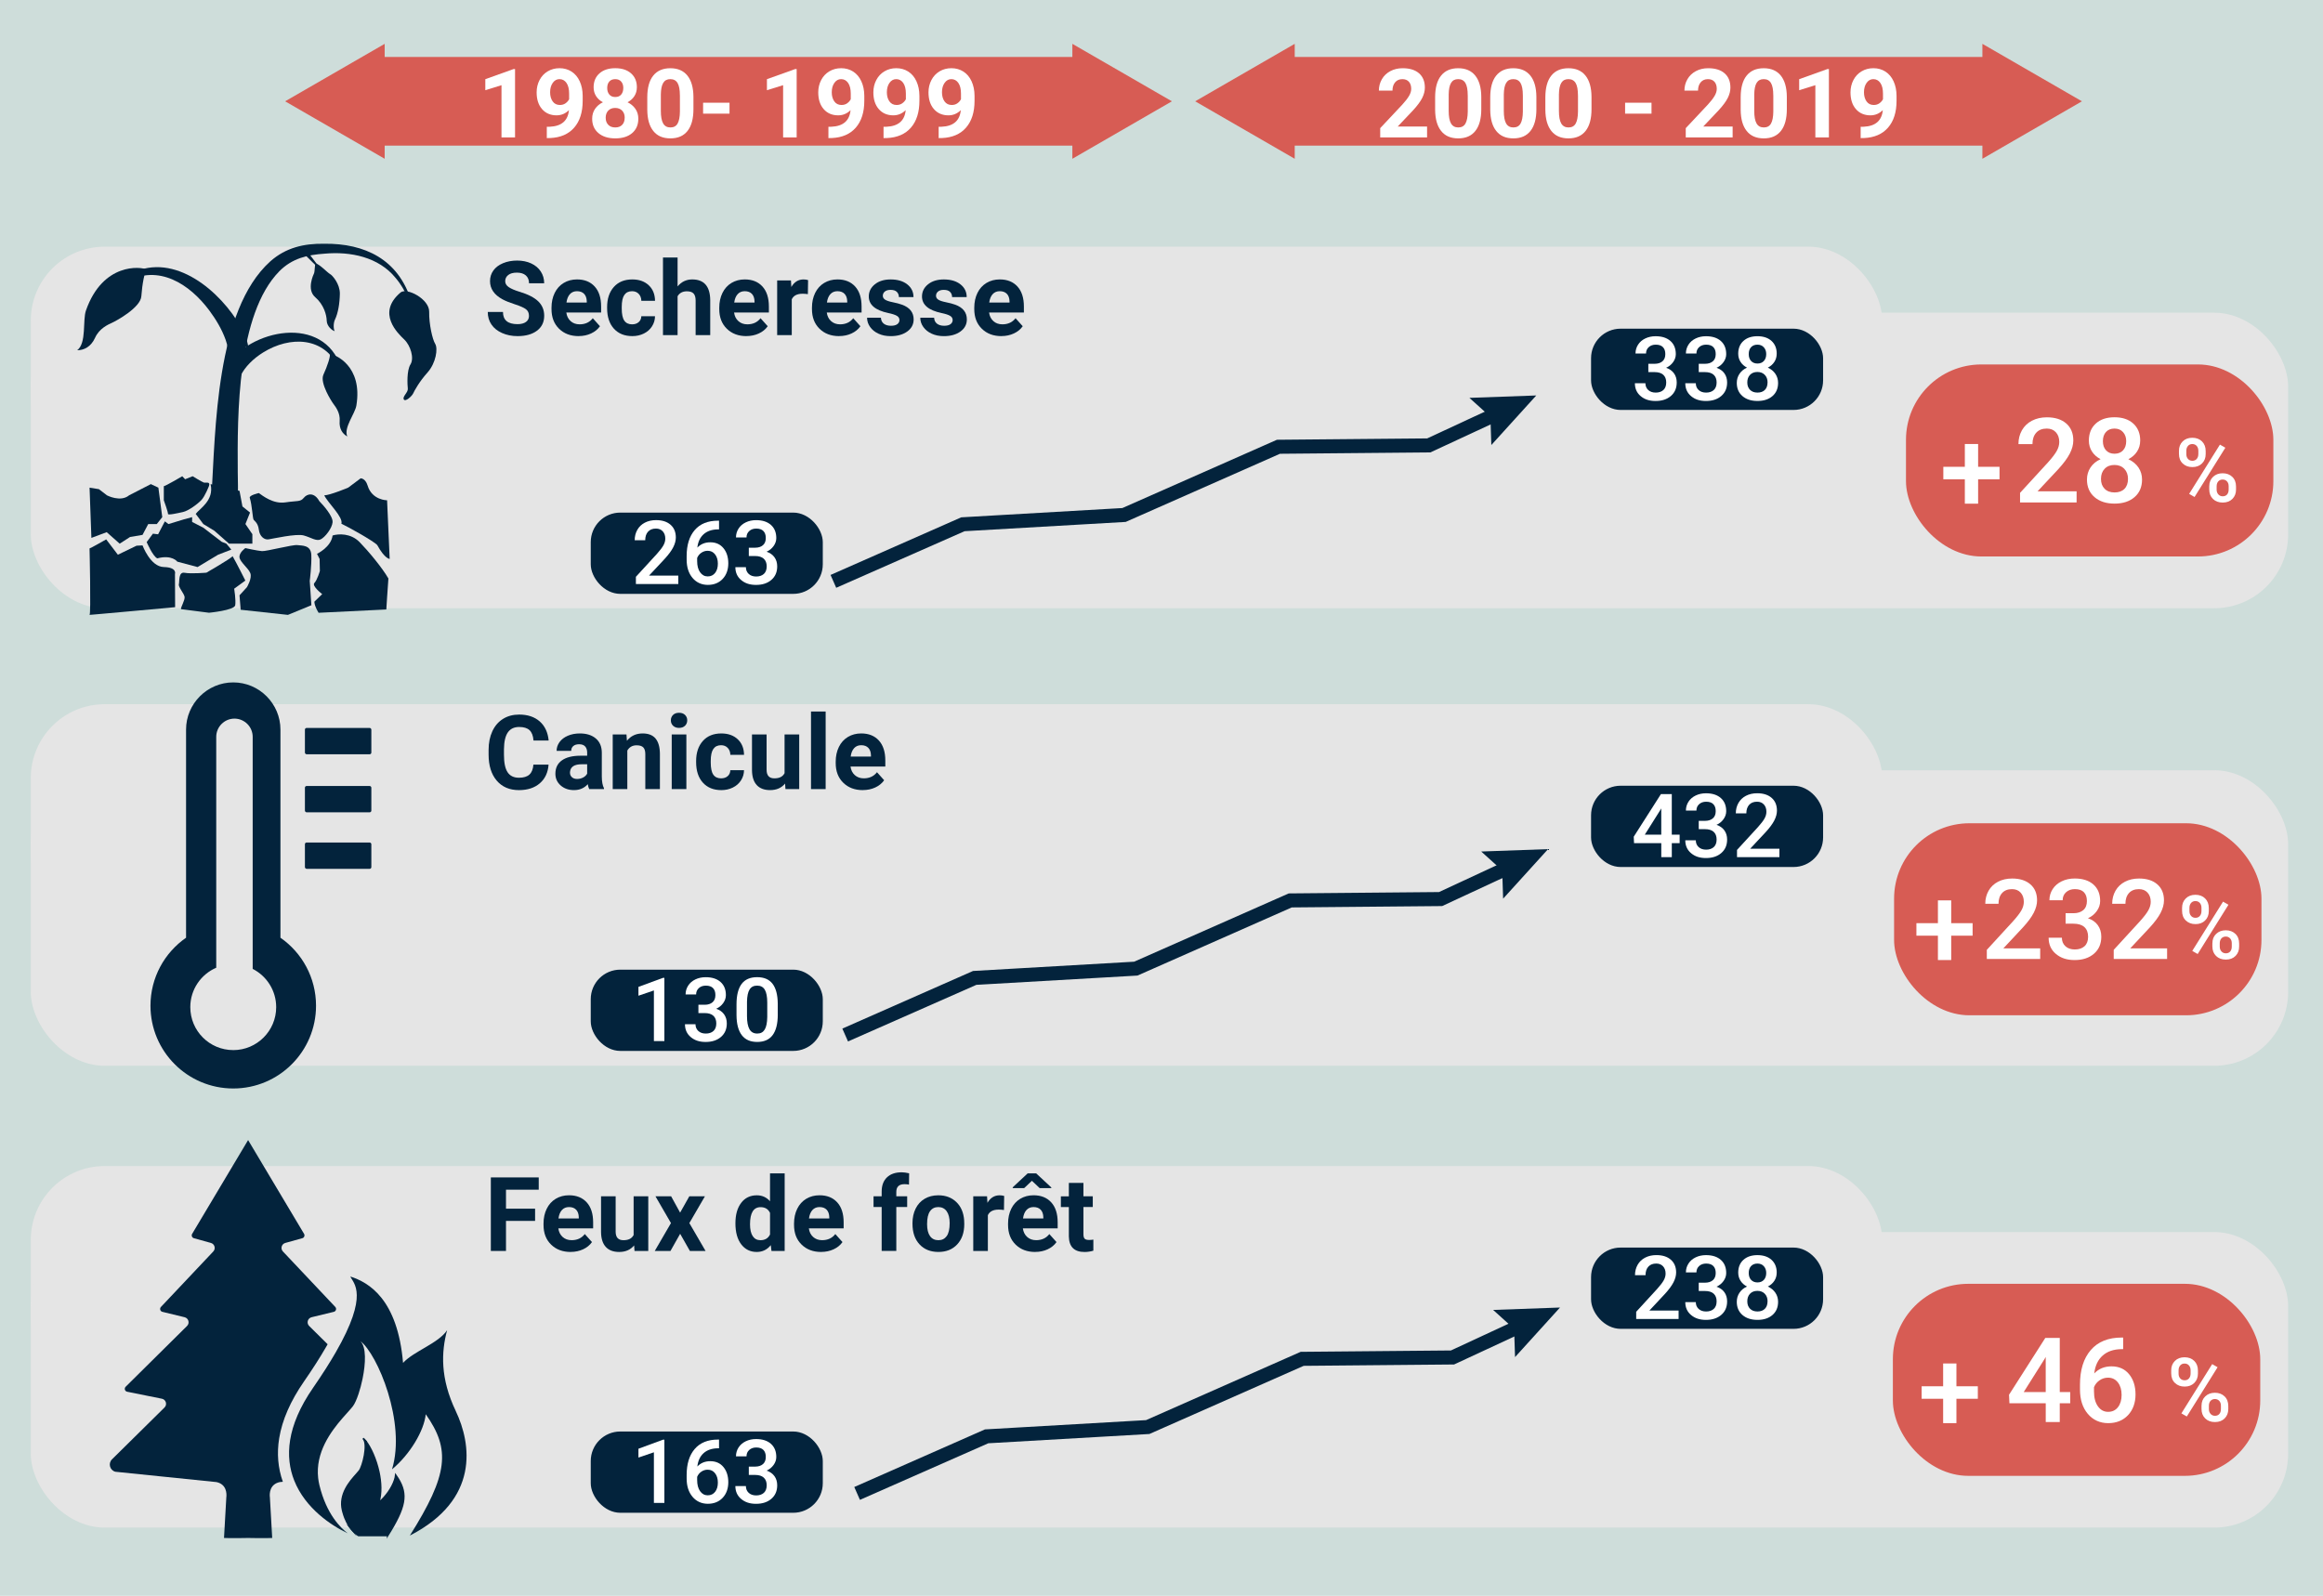 <?xml version="1.0" encoding="UTF-8"?>
<svg xmlns="http://www.w3.org/2000/svg" id="Calque_4" data-name="Calque 4" viewBox="0 0 1571.78 1080">
  <defs>
    <style>
      .cls-1 {
        stroke: #d75c54;
        stroke-width: 60px;
      }

      .cls-1, .cls-2, .cls-3 {
        stroke-miterlimit: 10;
      }

      .cls-1, .cls-3 {
        fill: none;
      }

      .cls-4 {
        fill: #ceddda;
      }

      .cls-4, .cls-5, .cls-6, .cls-7, .cls-8, .cls-9 {
        stroke-width: 0px;
      }

      .cls-5 {
        fill: #ececec;
      }

      .cls-6 {
        fill: #e5e5e5;
      }

      .cls-2, .cls-3 {
        stroke: #03233c;
      }

      .cls-2, .cls-9 {
        fill: #03233c;
      }

      .cls-7 {
        fill: #d75c54;
      }

      .cls-8 {
        fill: #fff;
      }

      .cls-3 {
        stroke-width: 9.5px;
      }
    </style>
  </defs>
  <rect class="cls-4" width="1576.59" height="1080"></rect>
  <rect class="cls-6" x="20.83" y="166.94" width="1252.71" height="151.42" rx="50" ry="50"></rect>
  <rect class="cls-6" x="20.83" y="211.63" width="1527.36" height="200" rx="50" ry="50"></rect>
  <g>
    <polyline class="cls-3" points="563.88 393.45 651.52 354.81 760.53 348.53 865.02 302.36 966.74 301.44 1013.75 279.6"></polyline>
    <polygon class="cls-9" points="1009.06 301.18 1008.43 282.07 994.23 269.26 1039.47 267.64 1009.06 301.18"></polygon>
  </g>
  <g>
    <rect class="cls-9" x="399.71" y="346.91" width="157" height="55" rx="20" ry="20"></rect>
    <g>
      <path class="cls-8" d="M458.94,395.25h-28.68v-4.89l14.21-15.5c2.05-2.29,3.51-4.19,4.38-5.73.87-1.53,1.3-3.07,1.3-4.61,0-2.03-.57-3.67-1.71-4.92-1.14-1.25-2.68-1.88-4.61-1.88-2.3,0-4.09.7-5.36,2.11s-1.9,3.33-1.9,5.77h-7.12c0-2.6.59-4.94,1.77-7.02s2.87-3.7,5.07-4.85c2.2-1.15,4.73-1.73,7.6-1.73,4.14,0,7.41,1.04,9.8,3.12s3.59,4.96,3.59,8.63c0,2.13-.6,4.36-1.8,6.69-1.2,2.33-3.17,4.99-5.9,7.95l-10.43,11.16h19.8v5.68Z"></path>
      <path class="cls-8" d="M486.51,352.39v5.89h-.88c-3.98.06-7.17,1.15-9.55,3.28-2.38,2.13-3.8,5.15-4.25,9.05,2.29-2.4,5.21-3.6,8.76-3.6,3.77,0,6.74,1.33,8.92,3.98,2.18,2.66,3.27,6.08,3.27,10.28s-1.27,7.85-3.82,10.53c-2.55,2.69-5.89,4.03-10.03,4.03s-7.71-1.57-10.36-4.72c-2.65-3.14-3.97-7.27-3.97-12.36v-2.43c0-7.48,1.82-13.34,5.46-17.58,3.64-4.24,8.88-6.36,15.72-6.36h.73ZM478.86,372.75c-1.56,0-2.99.44-4.29,1.32s-2.25,2.05-2.86,3.52v2.17c0,3.16.66,5.68,1.99,7.54,1.33,1.87,3.05,2.8,5.16,2.8s3.78-.79,5.01-2.37,1.85-3.66,1.85-6.24-.62-4.68-1.88-6.3c-1.25-1.62-2.91-2.43-4.98-2.43Z"></path>
      <path class="cls-8" d="M506.69,370.67h4.34c2.19-.02,3.92-.59,5.2-1.7s1.92-2.72,1.92-4.83-.53-3.61-1.6-4.73c-1.06-1.12-2.69-1.68-4.88-1.68-1.91,0-3.49.55-4.72,1.66-1.23,1.1-1.85,2.54-1.85,4.32h-7.12c0-2.19.58-4.18,1.74-5.98,1.16-1.8,2.78-3.2,4.86-4.2,2.08-1.01,4.41-1.51,6.99-1.51,4.26,0,7.6,1.07,10.03,3.21s3.65,5.11,3.65,8.92c0,1.91-.61,3.72-1.83,5.41-1.22,1.69-2.8,2.96-4.73,3.82,2.34.8,4.13,2.06,5.35,3.78,1.22,1.72,1.83,3.77,1.83,6.15,0,3.83-1.31,6.88-3.94,9.14-2.63,2.27-6.08,3.4-10.36,3.4s-7.46-1.09-10.08-3.28c-2.62-2.19-3.93-5.1-3.93-8.73h7.12c0,1.88.63,3.4,1.89,4.57s2.95,1.76,5.08,1.76,3.95-.59,5.21-1.76,1.9-2.87,1.9-5.1-.66-3.97-1.99-5.19c-1.33-1.21-3.3-1.82-5.92-1.82h-4.19v-5.62Z"></path>
    </g>
  </g>
  <g>
    <rect class="cls-9" x="1076.54" y="222.44" width="157" height="55" rx="20" ry="20"></rect>
    <g>
      <path class="cls-8" d="M1115.32,246.2h4.34c2.19-.02,3.92-.59,5.2-1.7s1.92-2.72,1.92-4.83-.53-3.61-1.6-4.73c-1.06-1.12-2.69-1.68-4.88-1.68-1.91,0-3.49.55-4.72,1.66-1.23,1.1-1.85,2.54-1.85,4.32h-7.12c0-2.19.58-4.18,1.74-5.98,1.16-1.8,2.78-3.2,4.86-4.2,2.08-1.01,4.41-1.51,6.99-1.51,4.26,0,7.6,1.07,10.03,3.21s3.65,5.11,3.65,8.92c0,1.91-.61,3.72-1.83,5.41-1.22,1.69-2.8,2.96-4.73,3.82,2.34.8,4.13,2.06,5.35,3.78,1.22,1.72,1.83,3.77,1.83,6.15,0,3.83-1.31,6.88-3.94,9.14-2.63,2.27-6.08,3.4-10.36,3.4s-7.46-1.09-10.08-3.28c-2.62-2.19-3.93-5.1-3.93-8.73h7.12c0,1.88.63,3.4,1.89,4.57s2.95,1.76,5.08,1.76,3.95-.59,5.21-1.76,1.9-2.87,1.9-5.1-.66-3.97-1.99-5.19c-1.33-1.21-3.3-1.82-5.92-1.82h-4.19v-5.62Z"></path>
      <path class="cls-8" d="M1149.42,246.2h4.34c2.19-.02,3.92-.59,5.2-1.7s1.92-2.72,1.92-4.83-.53-3.61-1.6-4.73c-1.06-1.12-2.69-1.68-4.88-1.68-1.91,0-3.49.55-4.72,1.66-1.23,1.1-1.85,2.54-1.85,4.32h-7.12c0-2.19.58-4.18,1.74-5.98,1.16-1.8,2.78-3.2,4.86-4.2,2.08-1.01,4.41-1.51,6.99-1.51,4.26,0,7.6,1.07,10.03,3.21s3.65,5.11,3.65,8.92c0,1.91-.61,3.72-1.83,5.41-1.22,1.69-2.8,2.96-4.73,3.82,2.34.8,4.13,2.06,5.35,3.78,1.22,1.72,1.83,3.77,1.83,6.15,0,3.83-1.31,6.88-3.94,9.14-2.63,2.27-6.08,3.4-10.36,3.4s-7.46-1.09-10.08-3.28c-2.62-2.19-3.93-5.1-3.93-8.73h7.12c0,1.88.63,3.4,1.89,4.57s2.95,1.76,5.08,1.76,3.95-.59,5.21-1.76,1.9-2.87,1.9-5.1-.66-3.97-1.99-5.19c-1.33-1.21-3.3-1.82-5.92-1.82h-4.19v-5.62Z"></path>
      <path class="cls-8" d="M1202.15,239.37c0,2.09-.54,3.95-1.61,5.58-1.07,1.63-2.54,2.92-4.39,3.85,2.23,1.04,3.94,2.45,5.14,4.25,1.2,1.8,1.8,3.83,1.8,6.09,0,3.75-1.27,6.72-3.81,8.92s-5.92,3.3-10.14,3.3-7.63-1.1-10.18-3.31c-2.55-2.21-3.82-5.18-3.82-8.91,0-2.29.61-4.34,1.82-6.15s2.91-3.21,5.1-4.19c-1.84-.94-3.29-2.22-4.35-3.85-1.06-1.63-1.6-3.49-1.6-5.58,0-3.63,1.17-6.51,3.52-8.64,2.34-2.13,5.51-3.19,9.49-3.19s7.18,1.06,9.52,3.19c2.34,2.13,3.52,5.01,3.52,8.64ZM1195.97,258.8c0-2.11-.63-3.81-1.89-5.11-1.26-1.3-2.92-1.95-5-1.95s-3.73.64-4.97,1.93-1.86,3-1.86,5.13.61,3.76,1.83,5.01c1.22,1.25,2.91,1.88,5.05,1.88s3.82-.6,5.02-1.82c1.2-1.21,1.8-2.9,1.8-5.07ZM1195.06,239.64c0-1.86-.54-3.38-1.61-4.58s-2.52-1.8-4.34-1.8-3.25.57-4.31,1.71-1.58,2.7-1.58,4.67.53,3.51,1.6,4.66c1.06,1.15,2.5,1.73,4.32,1.73s3.26-.58,4.32-1.73c1.06-1.15,1.6-2.71,1.6-4.66Z"></path>
    </g>
  </g>
  <rect class="cls-6" x="20.83" y="476.58" width="1252.71" height="151.42" rx="50" ry="50"></rect>
  <rect class="cls-6" x="20.83" y="521.27" width="1527.36" height="200" rx="50" ry="50"></rect>
  <g>
    <path class="cls-9" d="M371.17,517.47c-.39,5.35-2.36,9.57-5.93,12.65-3.57,3.08-8.27,4.61-14.1,4.61-6.38,0-11.4-2.15-15.06-6.44-3.66-4.29-5.49-10.19-5.49-17.69v-3.04c0-4.79.84-9,2.53-12.65,1.69-3.65,4.1-6.44,7.23-8.39,3.13-1.95,6.77-2.92,10.92-2.92,5.74,0,10.37,1.54,13.88,4.61s5.54,7.39,6.08,12.95h-10.25c-.25-3.21-1.14-5.54-2.68-6.99-1.54-1.45-3.88-2.17-7.02-2.17-3.42,0-5.98,1.23-7.67,3.67-1.7,2.45-2.57,6.25-2.62,11.4v3.76c0,5.38.81,9.31,2.44,11.79,1.63,2.48,4.2,3.73,7.71,3.73,3.17,0,5.53-.72,7.09-2.17,1.56-1.45,2.46-3.69,2.68-6.72h10.25Z"></path>
    <path class="cls-9" d="M398.69,534.04c-.46-.89-.79-1.99-.99-3.32-2.39,2.67-5.5,4-9.33,4-3.62,0-6.62-1.05-9.01-3.14-2.38-2.1-3.57-4.74-3.57-7.93,0-3.92,1.45-6.93,4.36-9.02,2.91-2.1,7.1-3.16,12.59-3.18h4.55v-2.12c0-1.71-.44-3.08-1.32-4.1-.88-1.03-2.26-1.54-4.15-1.54-1.66,0-2.97.4-3.91,1.2-.95.8-1.42,1.89-1.42,3.28h-9.88c0-2.14.66-4.12,1.98-5.95,1.32-1.82,3.19-3.25,5.61-4.29,2.42-1.04,5.13-1.56,8.13-1.56,4.56,0,8.17,1.15,10.85,3.44,2.68,2.29,4.02,5.51,4.02,9.66v16.03c.02,3.51.51,6.16,1.47,7.96v.58h-9.98ZM390.52,527.17c1.46,0,2.8-.32,4.03-.97s2.14-1.52,2.73-2.61v-6.36h-3.69c-4.94,0-7.58,1.71-7.9,5.13l-.03.58c0,1.23.43,2.24,1.3,3.04.87.8,2.05,1.2,3.55,1.2Z"></path>
    <path class="cls-9" d="M423.88,497.06l.31,4.27c2.64-3.3,6.19-4.96,10.63-4.96,3.92,0,6.84,1.15,8.75,3.45,1.91,2.3,2.89,5.74,2.94,10.32v23.89h-9.88v-23.65c0-2.1-.46-3.62-1.37-4.56-.91-.95-2.43-1.42-4.55-1.42-2.78,0-4.87,1.19-6.25,3.55v26.08h-9.88v-36.98h9.3Z"></path>
    <path class="cls-9" d="M453.92,487.49c0-1.48.5-2.7,1.49-3.66s2.34-1.44,4.05-1.44,3.03.48,4.03,1.44,1.5,2.18,1.5,3.66-.51,2.73-1.52,3.69c-1.01.96-2.35,1.44-4.02,1.44s-3-.48-4.02-1.44c-1.01-.96-1.52-2.19-1.52-3.69ZM464.41,534.04h-9.91v-36.98h9.91v36.98Z"></path>
    <path class="cls-9" d="M487.93,526.76c1.82,0,3.3-.5,4.44-1.5,1.14-1,1.73-2.34,1.78-4h9.26c-.02,2.51-.71,4.8-2.05,6.89s-3.18,3.7-5.52,4.85c-2.34,1.15-4.92,1.73-7.74,1.73-5.29,0-9.46-1.68-12.51-5.04-3.05-3.36-4.58-8-4.58-13.93v-.65c0-5.7,1.52-10.24,4.55-13.64,3.03-3.4,7.19-5.09,12.48-5.09,4.63,0,8.33,1.32,11.13,3.95,2.79,2.63,4.21,6.14,4.25,10.51h-9.26c-.05-1.92-.64-3.49-1.78-4.69s-2.64-1.8-4.51-1.8c-2.3,0-4.04.84-5.21,2.52-1.17,1.68-1.76,4.4-1.76,8.16v1.03c0,3.81.58,6.55,1.74,8.22,1.16,1.67,2.93,2.5,5.3,2.5Z"></path>
    <path class="cls-9" d="M531.2,530.28c-2.44,2.96-5.81,4.44-10.12,4.44-3.96,0-6.99-1.14-9.07-3.42-2.08-2.28-3.15-5.62-3.2-10.01v-24.23h9.88v23.92c0,3.86,1.75,5.78,5.26,5.78s5.65-1.16,6.9-3.49v-26.21h9.91v36.98h-9.3l-.27-3.76Z"></path>
    <path class="cls-9" d="M558.65,534.04h-9.91v-52.5h9.91v52.5Z"></path>
    <path class="cls-9" d="M583.8,534.73c-5.42,0-9.84-1.66-13.24-4.99-3.41-3.33-5.11-7.76-5.11-13.3v-.96c0-3.71.72-7.04,2.15-9.96,1.44-2.93,3.47-5.18,6.1-6.77,2.63-1.58,5.63-2.38,9.01-2.38,5.06,0,9.04,1.6,11.95,4.79,2.91,3.19,4.36,7.71,4.36,13.57v4.03h-23.55c.32,2.42,1.28,4.35,2.89,5.81,1.61,1.46,3.64,2.19,6.1,2.19,3.81,0,6.78-1.38,8.92-4.14l4.85,5.43c-1.48,2.1-3.49,3.73-6.02,4.9s-5.33,1.76-8.41,1.76ZM582.68,504.34c-1.96,0-3.55.66-4.77,1.99-1.22,1.33-2,3.23-2.34,5.7h13.74v-.79c-.05-2.2-.64-3.9-1.78-5.1s-2.76-1.8-4.85-1.8Z"></path>
  </g>
  <g>
    <path class="cls-9" d="M357.91,213.73c0-1.94-.68-3.42-2.05-4.46-1.37-1.04-3.83-2.13-7.38-3.28-3.55-1.15-6.37-2.28-8.44-3.4-5.65-3.05-8.48-7.17-8.48-12.34,0-2.69.76-5.09,2.27-7.19,1.51-2.11,3.69-3.75,6.53-4.94,2.84-1.18,6.02-1.78,9.55-1.78s6.72.64,9.5,1.93c2.78,1.29,4.94,3.1,6.48,5.45,1.54,2.35,2.31,5.01,2.31,8h-10.25c0-2.28-.72-4.05-2.15-5.31s-3.45-1.9-6.05-1.9-4.46.53-5.84,1.59-2.08,2.46-2.08,4.19c0,1.62.81,2.97,2.44,4.07,1.63,1.09,4.03,2.12,7.19,3.08,5.83,1.75,10.08,3.93,12.75,6.53s4,5.83,4,9.71c0,4.31-1.63,7.69-4.89,10.13-3.26,2.45-7.64,3.67-13.16,3.67-3.83,0-7.31-.7-10.46-2.1s-5.54-3.32-7.19-5.76c-1.65-2.44-2.48-5.26-2.48-8.48h10.29c0,5.49,3.28,8.24,9.84,8.24,2.44,0,4.34-.5,5.71-1.49s2.05-2.38,2.05-4.15Z"></path>
    <path class="cls-9" d="M391.51,227.47c-5.42,0-9.84-1.66-13.24-4.99-3.41-3.33-5.11-7.76-5.11-13.3v-.96c0-3.71.72-7.04,2.15-9.96,1.44-2.93,3.47-5.18,6.1-6.77,2.63-1.58,5.63-2.38,9.01-2.38,5.06,0,9.04,1.6,11.95,4.79,2.91,3.19,4.36,7.71,4.36,13.57v4.03h-23.55c.32,2.42,1.28,4.35,2.89,5.81,1.61,1.46,3.64,2.19,6.1,2.19,3.81,0,6.78-1.38,8.92-4.14l4.85,5.43c-1.48,2.1-3.49,3.73-6.02,4.9s-5.33,1.76-8.41,1.76ZM390.38,197.08c-1.96,0-3.55.66-4.77,1.99-1.22,1.33-2,3.23-2.34,5.7h13.74v-.79c-.05-2.2-.64-3.9-1.78-5.1s-2.76-1.8-4.85-1.8Z"></path>
    <path class="cls-9" d="M427.71,219.5c1.82,0,3.3-.5,4.44-1.5,1.14-1,1.73-2.34,1.78-4h9.26c-.02,2.51-.71,4.8-2.05,6.89s-3.18,3.7-5.52,4.85c-2.34,1.15-4.92,1.73-7.74,1.73-5.29,0-9.46-1.68-12.51-5.04-3.05-3.36-4.58-8-4.58-13.93v-.65c0-5.7,1.52-10.24,4.55-13.64,3.03-3.4,7.19-5.09,12.48-5.09,4.63,0,8.33,1.32,11.13,3.95,2.79,2.63,4.21,6.14,4.25,10.51h-9.26c-.05-1.92-.64-3.49-1.78-4.69s-2.64-1.8-4.51-1.8c-2.3,0-4.04.84-5.21,2.52-1.17,1.68-1.76,4.4-1.76,8.16v1.03c0,3.81.58,6.55,1.74,8.22,1.16,1.67,2.93,2.5,5.3,2.5Z"></path>
    <path class="cls-9" d="M458.47,193.83c2.62-3.14,5.91-4.72,9.88-4.72,8.02,0,12.09,4.66,12.2,13.98v23.69h-9.88v-23.41c0-2.12-.46-3.69-1.37-4.7-.91-1.01-2.43-1.52-4.55-1.52-2.89,0-4.99,1.12-6.29,3.35v26.28h-9.88v-52.5h9.88v19.55Z"></path>
    <path class="cls-9" d="M505.02,227.47c-5.42,0-9.84-1.66-13.24-4.99-3.41-3.33-5.11-7.76-5.11-13.3v-.96c0-3.71.72-7.04,2.15-9.96,1.44-2.93,3.47-5.18,6.1-6.77,2.63-1.58,5.63-2.38,9.01-2.38,5.06,0,9.04,1.6,11.95,4.79,2.91,3.19,4.36,7.71,4.36,13.57v4.03h-23.55c.32,2.42,1.28,4.35,2.89,5.81,1.61,1.46,3.64,2.19,6.1,2.19,3.81,0,6.78-1.38,8.92-4.14l4.85,5.43c-1.48,2.1-3.49,3.73-6.02,4.9s-5.33,1.76-8.41,1.76ZM503.89,197.08c-1.96,0-3.55.66-4.77,1.99-1.22,1.33-2,3.23-2.34,5.7h13.74v-.79c-.05-2.2-.64-3.9-1.78-5.1s-2.76-1.8-4.85-1.8Z"></path>
    <path class="cls-9" d="M546.62,199.06c-1.34-.18-2.53-.27-3.55-.27-3.74,0-6.19,1.26-7.35,3.79v24.2h-9.88v-36.98h9.33l.27,4.41c1.98-3.4,4.73-5.09,8.24-5.09,1.09,0,2.12.15,3.08.44l-.14,9.5Z"></path>
    <path class="cls-9" d="M567.74,227.47c-5.42,0-9.84-1.66-13.24-4.99-3.41-3.33-5.11-7.76-5.11-13.3v-.96c0-3.71.72-7.04,2.15-9.96,1.44-2.93,3.47-5.18,6.1-6.77,2.63-1.58,5.63-2.38,9.01-2.38,5.06,0,9.04,1.6,11.95,4.79,2.91,3.19,4.36,7.71,4.36,13.57v4.03h-23.55c.32,2.42,1.28,4.35,2.89,5.81,1.61,1.46,3.64,2.19,6.1,2.19,3.81,0,6.78-1.38,8.92-4.14l4.85,5.43c-1.48,2.1-3.49,3.73-6.02,4.9s-5.33,1.76-8.41,1.76ZM566.61,197.08c-1.96,0-3.55.66-4.77,1.99-1.22,1.33-2,3.23-2.34,5.7h13.74v-.79c-.05-2.2-.64-3.9-1.78-5.1s-2.76-1.8-4.85-1.8Z"></path>
    <path class="cls-9" d="M608.58,216.56c0-1.21-.6-2.16-1.79-2.85-1.2-.69-3.12-1.32-5.76-1.86-8.8-1.85-13.19-5.58-13.19-11.21,0-3.28,1.36-6.02,4.08-8.22,2.72-2.2,6.28-3.3,10.68-3.3,4.69,0,8.45,1.11,11.26,3.32,2.81,2.21,4.22,5.08,4.22,8.61h-9.88c0-1.41-.46-2.58-1.37-3.5s-2.34-1.38-4.27-1.38c-1.66,0-2.95.38-3.86,1.13s-1.37,1.71-1.37,2.87c0,1.09.52,1.98,1.56,2.65,1.04.67,2.79,1.25,5.25,1.74,2.46.49,4.53,1.04,6.22,1.66,5.22,1.91,7.83,5.23,7.83,9.95,0,3.37-1.45,6.1-4.34,8.19s-6.63,3.13-11.21,3.13c-3.1,0-5.85-.55-8.25-1.66-2.4-1.1-4.29-2.62-5.66-4.55-1.37-1.93-2.05-4-2.05-6.24h9.37c.09,1.75.74,3.1,1.95,4.03,1.21.93,2.83,1.4,4.85,1.4,1.89,0,3.32-.36,4.29-1.08.97-.72,1.45-1.66,1.45-2.82Z"></path>
    <path class="cls-9" d="M644.58,216.56c0-1.21-.6-2.16-1.79-2.85-1.2-.69-3.12-1.32-5.76-1.86-8.8-1.85-13.19-5.58-13.19-11.21,0-3.28,1.36-6.02,4.08-8.22,2.72-2.2,6.28-3.3,10.68-3.3,4.69,0,8.45,1.11,11.26,3.32,2.81,2.21,4.22,5.08,4.22,8.61h-9.88c0-1.41-.46-2.58-1.37-3.5s-2.34-1.38-4.27-1.38c-1.66,0-2.95.38-3.86,1.13s-1.37,1.71-1.37,2.87c0,1.09.52,1.98,1.56,2.65,1.04.67,2.79,1.25,5.25,1.74,2.46.49,4.53,1.04,6.22,1.66,5.22,1.91,7.83,5.23,7.83,9.95,0,3.37-1.45,6.1-4.34,8.19s-6.63,3.13-11.21,3.13c-3.1,0-5.85-.55-8.25-1.66-2.4-1.1-4.29-2.62-5.66-4.55-1.37-1.93-2.05-4-2.05-6.24h9.37c.09,1.75.74,3.1,1.95,4.03,1.21.93,2.83,1.4,4.85,1.4,1.89,0,3.32-.36,4.29-1.08.97-.72,1.45-1.66,1.45-2.82Z"></path>
    <path class="cls-9" d="M677.56,227.47c-5.42,0-9.84-1.66-13.24-4.99-3.41-3.33-5.11-7.76-5.11-13.3v-.96c0-3.71.72-7.04,2.15-9.96,1.44-2.93,3.47-5.18,6.1-6.77,2.63-1.58,5.63-2.38,9.01-2.38,5.06,0,9.04,1.6,11.95,4.79,2.91,3.19,4.36,7.71,4.36,13.57v4.03h-23.55c.32,2.42,1.28,4.35,2.89,5.81,1.61,1.46,3.64,2.19,6.1,2.19,3.81,0,6.78-1.38,8.92-4.14l4.85,5.43c-1.48,2.1-3.49,3.73-6.02,4.9s-5.33,1.76-8.41,1.76ZM676.43,197.08c-1.96,0-3.55.66-4.77,1.99-1.22,1.33-2,3.23-2.34,5.7h13.74v-.79c-.05-2.2-.64-3.9-1.78-5.1s-2.76-1.8-4.85-1.8Z"></path>
  </g>
  <g>
    <polyline class="cls-3" points="571.86 700.47 659.5 661.82 768.51 655.54 873 609.38 974.72 608.46 1021.73 586.61"></polyline>
    <polygon class="cls-9" points="1017.04 608.19 1016.41 589.09 1002.21 576.28 1047.45 574.66 1017.04 608.19"></polygon>
  </g>
  <g>
    <rect class="cls-9" x="399.71" y="656.23" width="157" height="55" rx="20" ry="20"></rect>
    <g>
      <path class="cls-8" d="M449.53,704.57h-7.09v-34.27l-10.46,3.57v-5.98l16.64-6.12h.91v42.8Z"></path>
      <path class="cls-8" d="M472.59,679.99h4.34c2.19-.02,3.92-.59,5.2-1.7s1.92-2.72,1.92-4.83-.53-3.61-1.6-4.73-2.69-1.68-4.88-1.68c-1.91,0-3.49.55-4.72,1.66s-1.85,2.54-1.85,4.32h-7.12c0-2.19.58-4.18,1.74-5.98s2.78-3.2,4.86-4.2,4.41-1.51,6.99-1.51c4.26,0,7.6,1.07,10.03,3.21s3.65,5.11,3.65,8.92c0,1.91-.61,3.72-1.83,5.41s-2.8,2.96-4.73,3.82c2.34.8,4.13,2.06,5.35,3.78s1.83,3.77,1.83,6.15c0,3.83-1.31,6.88-3.94,9.14s-6.08,3.4-10.36,3.4-7.46-1.09-10.08-3.28-3.93-5.1-3.93-8.73h7.12c0,1.88.63,3.4,1.89,4.57s2.95,1.76,5.08,1.76,3.95-.59,5.21-1.76,1.9-2.87,1.9-5.1-.66-3.97-1.99-5.19-3.3-1.82-5.92-1.82h-4.19v-5.62Z"></path>
      <path class="cls-8" d="M526.26,686.61c0,6.13-1.15,10.76-3.44,13.87s-5.79,4.67-10.47,4.67-8.08-1.52-10.42-4.56-3.53-7.53-3.59-13.49v-7.38c0-6.13,1.15-10.73,3.44-13.8s5.8-4.6,10.5-4.6,8.15,1.49,10.44,4.48,3.47,7.46,3.53,13.42v7.38ZM519.14,678.64c0-4-.55-6.94-1.64-8.8s-2.83-2.8-5.21-2.8-4.03.88-5.13,2.65-1.67,4.53-1.73,8.28v9.67c0,3.98.56,6.95,1.67,8.91s2.86,2.93,5.24,2.93,3.97-.9,5.07-2.71,1.67-4.63,1.73-8.48v-9.64Z"></path>
    </g>
  </g>
  <g>
    <rect class="cls-9" x="1076.54" y="531.76" width="157" height="55" rx="20" ry="20"></rect>
    <g>
      <path class="cls-8" d="M1131.17,564.89h5.3v5.71h-5.3v9.49h-7.12v-9.49h-18.43l-.21-4.34,18.4-28.83h7.35v27.45ZM1112.88,564.89h11.16v-17.81l-.53.94-10.63,16.88Z"></path>
      <path class="cls-8" d="M1149.42,555.52h4.34c2.19-.02,3.92-.59,5.2-1.7s1.92-2.72,1.92-4.83-.53-3.61-1.6-4.73c-1.06-1.12-2.69-1.68-4.88-1.68-1.91,0-3.49.55-4.72,1.66-1.23,1.1-1.85,2.54-1.85,4.32h-7.12c0-2.19.58-4.18,1.74-5.98,1.16-1.8,2.78-3.2,4.86-4.2,2.08-1.01,4.41-1.51,6.99-1.51,4.26,0,7.6,1.07,10.03,3.21s3.65,5.11,3.65,8.92c0,1.92-.61,3.72-1.83,5.41-1.22,1.69-2.8,2.96-4.73,3.82,2.34.8,4.13,2.06,5.35,3.78,1.22,1.72,1.83,3.77,1.83,6.15,0,3.83-1.31,6.88-3.94,9.14-2.63,2.27-6.08,3.4-10.36,3.4s-7.46-1.09-10.08-3.28c-2.62-2.19-3.93-5.1-3.93-8.73h7.12c0,1.88.63,3.4,1.89,4.57s2.95,1.76,5.08,1.76,3.95-.59,5.21-1.76,1.9-2.87,1.9-5.1-.66-3.97-1.99-5.19c-1.33-1.21-3.3-1.82-5.92-1.82h-4.19v-5.62Z"></path>
      <path class="cls-8" d="M1203.97,580.1h-28.68v-4.89l14.21-15.5c2.05-2.29,3.51-4.19,4.38-5.73.87-1.53,1.3-3.07,1.3-4.61,0-2.03-.57-3.67-1.71-4.92-1.14-1.25-2.68-1.88-4.61-1.88-2.3,0-4.09.7-5.36,2.11s-1.9,3.33-1.9,5.77h-7.12c0-2.6.59-4.94,1.77-7.02s2.87-3.7,5.07-4.85c2.2-1.15,4.73-1.73,7.6-1.73,4.14,0,7.41,1.04,9.8,3.12s3.59,4.96,3.59,8.63c0,2.13-.6,4.36-1.8,6.69-1.2,2.33-3.17,4.99-5.9,7.95l-10.43,11.16h19.8v5.68Z"></path>
    </g>
  </g>
  <g>
    <rect class="cls-9" x="206.31" y="492.65" width="44.95" height="17.82" rx="1.15" ry="1.15"></rect>
    <rect class="cls-9" x="206.31" y="531.93" width="44.95" height="17.82" rx="1.15" ry="1.15"></rect>
    <rect class="cls-9" x="206.31" y="570.18" width="44.95" height="17.82" rx="1.15" ry="1.15"></rect>
    <path class="cls-9" d="M189.75,634.62v-140.86c0-8.78-3.6-16.76-9.38-22.55-5.78-5.8-13.77-9.38-22.55-9.38-17.55,0-31.93,14.37-31.93,31.93v140.86c-14.55,10.11-24.08,26.96-24.08,46.02,0,30.93,25.08,56.01,56.01,56.01s56.01-25.08,56.01-56.01c0-19.06-9.52-35.91-24.08-46.02ZM157.82,710.67c-16.05,0-29.06-13-29.06-29.06,0-11.95,7.22-22.22,17.55-26.68v-156.27c0-6.78,5.55-12.32,12.33-12.32,3.4,0,6.47,1.39,8.71,3.61,2.24,2.24,3.62,5.32,3.62,8.71v157.05c9.43,4.8,15.9,14.6,15.9,25.91,0,16.05-13.02,29.06-29.06,29.06Z"></path>
  </g>
  <rect class="cls-6" x="20.83" y="789.15" width="1252.71" height="151.42" rx="50" ry="50"></rect>
  <rect class="cls-6" x="20.83" y="833.83" width="1527.36" height="200" rx="50" ry="50"></rect>
  <g>
    <path class="cls-9" d="M362.05,826.27h-19.69v20.34h-10.25v-49.77h32.4v8.31h-22.15v12.85h19.69v8.27Z"></path>
    <path class="cls-9" d="M386.11,847.29c-5.42,0-9.84-1.66-13.24-4.99-3.41-3.33-5.11-7.76-5.11-13.3v-.96c0-3.71.72-7.04,2.15-9.96,1.44-2.93,3.47-5.18,6.1-6.77,2.63-1.58,5.63-2.38,9.01-2.38,5.06,0,9.04,1.6,11.95,4.79,2.91,3.19,4.36,7.71,4.36,13.57v4.03h-23.55c.32,2.42,1.28,4.35,2.89,5.81,1.61,1.46,3.64,2.19,6.1,2.19,3.81,0,6.78-1.38,8.92-4.14l4.85,5.43c-1.48,2.1-3.49,3.73-6.02,4.9s-5.33,1.76-8.41,1.76ZM384.98,816.91c-1.96,0-3.55.66-4.77,1.99-1.22,1.33-2,3.23-2.34,5.7h13.74v-.79c-.05-2.2-.64-3.9-1.78-5.1s-2.76-1.8-4.85-1.8Z"></path>
    <path class="cls-9" d="M429.07,842.85c-2.44,2.96-5.81,4.44-10.12,4.44-3.96,0-6.99-1.14-9.07-3.42-2.08-2.28-3.15-5.62-3.2-10.01v-24.23h9.88v23.92c0,3.86,1.75,5.78,5.26,5.78s5.65-1.16,6.9-3.49v-26.21h9.91v36.98h-9.3l-.27-3.76Z"></path>
    <path class="cls-9" d="M460.18,820.67l6.22-11.04h10.56l-10.53,18.12,10.97,18.87h-10.6l-6.6-11.62-6.56,11.62h-10.63l10.97-18.87-10.49-18.12h10.6l6.08,11.04Z"></path>
    <path class="cls-9" d="M497.6,827.85c0-5.76,1.29-10.36,3.88-13.77,2.59-3.42,6.12-5.13,10.61-5.13,3.6,0,6.57,1.34,8.92,4.03v-18.87h9.91v52.5h-8.92l-.48-3.93c-2.46,3.08-5.63,4.61-9.5,4.61-4.35,0-7.84-1.71-10.48-5.14-2.63-3.43-3.95-8.2-3.95-14.3ZM507.48,828.58c0,3.47.6,6.13,1.81,7.98,1.21,1.85,2.96,2.77,5.26,2.77,3.05,0,5.21-1.29,6.46-3.87v-14.62c-1.23-2.58-3.36-3.87-6.39-3.87-4.76,0-7.14,3.87-7.14,11.6Z"></path>
    <path class="cls-9" d="M555.61,847.29c-5.42,0-9.84-1.66-13.24-4.99-3.41-3.33-5.11-7.76-5.11-13.3v-.96c0-3.71.72-7.04,2.15-9.96,1.44-2.93,3.47-5.18,6.1-6.77,2.63-1.58,5.63-2.38,9.01-2.38,5.06,0,9.04,1.6,11.95,4.79,2.91,3.19,4.36,7.71,4.36,13.57v4.03h-23.55c.32,2.42,1.28,4.35,2.89,5.81,1.61,1.46,3.64,2.19,6.1,2.19,3.81,0,6.78-1.38,8.92-4.14l4.85,5.43c-1.48,2.1-3.49,3.73-6.02,4.9s-5.33,1.76-8.41,1.76ZM554.48,816.91c-1.96,0-3.55.66-4.77,1.99-1.22,1.33-2,3.23-2.34,5.7h13.74v-.79c-.05-2.2-.64-3.9-1.78-5.1s-2.76-1.8-4.85-1.8Z"></path>
    <path class="cls-9" d="M596.55,846.61v-29.74h-5.5v-7.25h5.5v-3.14c0-4.15,1.19-7.37,3.57-9.66,2.38-2.29,5.71-3.44,10-3.44,1.37,0,3.04.23,5.02.68l-.1,7.66c-.82-.21-1.82-.31-3.01-.31-3.71,0-5.57,1.74-5.57,5.23v2.97h7.35v7.25h-7.35v29.74h-9.91Z"></path>
    <path class="cls-9" d="M617.4,827.78c0-3.67.71-6.94,2.12-9.81s3.45-5.09,6.1-6.67c2.65-1.57,5.74-2.36,9.25-2.36,4.99,0,9.06,1.53,12.22,4.58,3.16,3.05,4.92,7.2,5.28,12.44l.07,2.53c0,5.67-1.58,10.23-4.75,13.65-3.17,3.43-7.42,5.14-12.75,5.14s-9.59-1.71-12.77-5.13-4.77-8.07-4.77-13.95v-.44ZM627.28,828.48c0,3.51.66,6.2,1.98,8.06,1.32,1.86,3.21,2.79,5.67,2.79s4.26-.92,5.61-2.76c1.34-1.84,2.02-4.77,2.02-8.81,0-3.45-.67-6.12-2.02-8.01s-3.24-2.84-5.67-2.84-4.28.94-5.61,2.82-1.98,4.8-1.98,8.75Z"></path>
    <path class="cls-9" d="M679.3,818.89c-1.34-.18-2.53-.27-3.55-.27-3.74,0-6.19,1.26-7.35,3.79v24.2h-9.88v-36.98h9.33l.27,4.41c1.98-3.4,4.73-5.09,8.24-5.09,1.09,0,2.12.15,3.08.44l-.14,9.5Z"></path>
    <path class="cls-9" d="M700.42,847.29c-5.42,0-9.84-1.66-13.24-4.99-3.41-3.33-5.11-7.76-5.11-13.3v-.96c0-3.71.72-7.04,2.15-9.96,1.44-2.93,3.47-5.18,6.1-6.77,2.63-1.58,5.63-2.38,9.01-2.38,5.06,0,9.04,1.6,11.95,4.79,2.91,3.19,4.36,7.71,4.36,13.57v4.03h-23.55c.32,2.42,1.28,4.35,2.89,5.81,1.61,1.46,3.64,2.19,6.1,2.19,3.81,0,6.78-1.38,8.92-4.14l4.85,5.43c-1.48,2.1-3.49,3.73-6.02,4.9s-5.33,1.76-8.41,1.76ZM711.33,803.66v.41l-7.86.02-5.26-4.96-5.26,4.96-7.72-.02v-.55l10.12-9.42h5.74l10.25,9.55ZM699.3,816.91c-1.96,0-3.55.66-4.77,1.99-1.22,1.33-2,3.23-2.34,5.7h13.74v-.79c-.05-2.2-.64-3.9-1.78-5.1s-2.76-1.8-4.85-1.8Z"></path>
    <path class="cls-9" d="M733.07,800.54v9.09h6.32v7.25h-6.32v18.46c0,1.37.26,2.35.79,2.94.52.59,1.53.89,3.01.89,1.09,0,2.06-.08,2.91-.24v7.49c-1.94.59-3.93.89-5.98.89-6.93,0-10.46-3.5-10.6-10.49v-19.93h-5.4v-7.25h5.4v-9.09h9.88Z"></path>
  </g>
  <g>
    <polyline class="cls-3" points="579.93 1010.71 667.57 972.07 776.58 965.79 881.07 919.62 982.78 918.7 1029.8 896.86"></polyline>
    <polygon class="cls-9" points="1025.11 918.44 1024.47 899.33 1010.28 886.52 1055.52 884.9 1025.11 918.44"></polygon>
  </g>
  <g>
    <rect class="cls-9" x="399.71" y="968.8" width="157" height="55" rx="20" ry="20"></rect>
    <g>
      <path class="cls-8" d="M449.53,1017.14h-7.09v-34.27l-10.46,3.57v-5.98l16.64-6.12h.91v42.8Z"></path>
      <path class="cls-8" d="M486.51,974.27v5.89h-.88c-3.98.06-7.17,1.15-9.55,3.28-2.38,2.13-3.8,5.15-4.25,9.05,2.29-2.4,5.21-3.6,8.76-3.6,3.77,0,6.74,1.33,8.92,3.98,2.18,2.66,3.27,6.08,3.27,10.28s-1.27,7.85-3.82,10.53c-2.55,2.69-5.89,4.03-10.03,4.03s-7.71-1.57-10.36-4.72c-2.65-3.14-3.97-7.27-3.97-12.36v-2.43c0-7.48,1.82-13.34,5.46-17.58,3.64-4.24,8.88-6.36,15.72-6.36h.73ZM478.86,994.64c-1.56,0-2.99.44-4.29,1.32s-2.25,2.05-2.86,3.52v2.17c0,3.16.66,5.68,1.99,7.54,1.33,1.87,3.05,2.8,5.16,2.8s3.78-.79,5.01-2.37,1.85-3.66,1.85-6.24-.62-4.68-1.88-6.3c-1.25-1.62-2.91-2.43-4.98-2.43Z"></path>
      <path class="cls-8" d="M506.69,992.56h4.34c2.19-.02,3.92-.59,5.2-1.7s1.92-2.72,1.92-4.83-.53-3.61-1.6-4.73c-1.06-1.12-2.69-1.68-4.88-1.68-1.91,0-3.49.55-4.72,1.66-1.23,1.1-1.85,2.54-1.85,4.32h-7.12c0-2.19.58-4.18,1.74-5.98,1.16-1.8,2.78-3.2,4.86-4.2,2.08-1.01,4.41-1.51,6.99-1.51,4.26,0,7.6,1.07,10.03,3.21s3.65,5.11,3.65,8.92c0,1.92-.61,3.72-1.83,5.41-1.22,1.69-2.8,2.96-4.73,3.82,2.34.8,4.13,2.06,5.35,3.78,1.22,1.72,1.83,3.77,1.83,6.15,0,3.83-1.31,6.88-3.94,9.14-2.63,2.27-6.08,3.4-10.36,3.4s-7.46-1.09-10.08-3.28c-2.62-2.19-3.93-5.1-3.93-8.73h7.12c0,1.88.63,3.4,1.89,4.57s2.95,1.76,5.08,1.76,3.95-.59,5.21-1.76,1.9-2.87,1.9-5.1-.66-3.97-1.99-5.19c-1.33-1.21-3.3-1.82-5.92-1.82h-4.19v-5.62Z"></path>
    </g>
  </g>
  <g>
    <rect class="cls-9" x="1076.54" y="844.32" width="157" height="55" rx="20" ry="20"></rect>
    <g>
      <path class="cls-8" d="M1135.76,892.66h-28.68v-4.89l14.21-15.5c2.05-2.29,3.51-4.19,4.38-5.73s1.3-3.07,1.3-4.61c0-2.03-.57-3.67-1.71-4.92s-2.68-1.88-4.61-1.88c-2.3,0-4.09.7-5.36,2.11s-1.9,3.33-1.9,5.77h-7.12c0-2.6.59-4.94,1.77-7.02s2.87-3.7,5.07-4.85,4.73-1.73,7.6-1.73c4.14,0,7.41,1.04,9.8,3.12s3.59,4.96,3.59,8.63c0,2.13-.6,4.36-1.8,6.69s-3.17,4.99-5.9,7.95l-10.43,11.16h19.8v5.68Z"></path>
      <path class="cls-8" d="M1149.42,868.08h4.34c2.19-.02,3.92-.59,5.2-1.7s1.92-2.72,1.92-4.83-.53-3.61-1.6-4.73-2.69-1.68-4.88-1.68c-1.91,0-3.49.55-4.72,1.66s-1.85,2.54-1.85,4.32h-7.12c0-2.19.58-4.18,1.74-5.98s2.78-3.2,4.86-4.2,4.41-1.51,6.99-1.51c4.26,0,7.6,1.07,10.03,3.21s3.65,5.11,3.65,8.92c0,1.91-.61,3.72-1.83,5.41s-2.8,2.96-4.73,3.82c2.34.8,4.13,2.06,5.35,3.78s1.83,3.77,1.83,6.15c0,3.83-1.31,6.88-3.94,9.14s-6.08,3.4-10.36,3.4-7.46-1.09-10.08-3.28-3.93-5.1-3.93-8.73h7.12c0,1.88.63,3.4,1.89,4.57s2.95,1.76,5.08,1.76,3.95-.59,5.21-1.76,1.9-2.87,1.9-5.1-.66-3.97-1.99-5.19-3.3-1.82-5.92-1.82h-4.19v-5.62Z"></path>
      <path class="cls-8" d="M1202.15,861.26c0,2.09-.54,3.95-1.61,5.58s-2.54,2.92-4.39,3.85c2.23,1.04,3.94,2.45,5.14,4.25s1.8,3.83,1.8,6.09c0,3.75-1.27,6.72-3.81,8.92s-5.92,3.3-10.14,3.3-7.63-1.1-10.18-3.31-3.82-5.18-3.82-8.91c0-2.29.61-4.34,1.82-6.15s2.91-3.21,5.1-4.19c-1.84-.94-3.29-2.22-4.35-3.85s-1.6-3.49-1.6-5.58c0-3.63,1.17-6.51,3.52-8.64s5.51-3.19,9.49-3.19,7.18,1.06,9.52,3.19,3.52,5.01,3.52,8.64ZM1195.97,880.68c0-2.11-.63-3.81-1.89-5.11s-2.92-1.95-5-1.95-3.73.64-4.97,1.93-1.86,3-1.86,5.13.61,3.76,1.83,5.01,2.91,1.88,5.05,1.88,3.82-.61,5.02-1.82,1.8-2.9,1.8-5.07ZM1195.06,861.52c0-1.86-.54-3.38-1.61-4.58s-2.52-1.8-4.34-1.8-3.25.57-4.31,1.71-1.58,2.7-1.58,4.67.53,3.51,1.6,4.66,2.5,1.73,4.32,1.73,3.26-.58,4.32-1.73,1.6-2.71,1.6-4.66Z"></path>
    </g>
  </g>
  <g>
    <g>
      <line class="cls-1" x1="864.65" y1="68.55" x2="1352.7" y2="68.55"></line>
      <polygon class="cls-7" points="876.03 107.45 808.67 68.56 876.03 29.67 876.03 107.45"></polygon>
      <polygon class="cls-7" points="1341.32 107.45 1408.67 68.56 1341.32 29.67 1341.32 107.45"></polygon>
    </g>
    <g>
      <path class="cls-8" d="M965.54,93.01h-31.67v-6.28l14.95-15.93c2.05-2.24,3.57-4.2,4.55-5.87.98-1.67,1.48-3.26,1.48-4.76,0-2.05-.52-3.67-1.55-4.84-1.04-1.17-2.52-1.76-4.44-1.76-2.07,0-3.71.71-4.9,2.14-1.2,1.43-1.79,3.31-1.79,5.63h-9.2c0-2.81.67-5.38,2.02-7.71,1.34-2.33,3.24-4.15,5.7-5.48,2.45-1.32,5.24-1.98,8.35-1.98,4.76,0,8.46,1.14,11.09,3.43,2.63,2.29,3.95,5.51,3.95,9.68,0,2.29-.59,4.61-1.78,6.98-1.18,2.37-3.22,5.13-6.09,8.28l-10.5,11.08h19.87v7.4Z"></path>
      <path class="cls-8" d="M1002.26,73.91c0,6.39-1.32,11.28-3.97,14.66-2.65,3.39-6.52,5.08-11.62,5.08s-8.89-1.66-11.55-4.98c-2.67-3.32-4.03-8.08-4.09-14.28v-8.51c0-6.45,1.34-11.35,4.02-14.69,2.68-3.34,6.53-5.01,11.57-5.01s8.89,1.66,11.55,4.97c2.67,3.31,4.03,8.07,4.09,14.27v8.51ZM993.09,64.55c0-3.83-.52-6.62-1.57-8.37-1.05-1.75-2.68-2.62-4.9-2.62s-3.75.83-4.78,2.49c-1.03,1.66-1.57,4.26-1.63,7.8v11.25c0,3.77.51,6.57,1.54,8.4,1.03,1.83,2.67,2.75,4.94,2.75s3.86-.88,4.86-2.64c.99-1.76,1.51-4.45,1.56-8.07v-10.99Z"></path>
      <path class="cls-8" d="M1039.55,73.91c0,6.39-1.32,11.28-3.97,14.66-2.64,3.39-6.52,5.08-11.62,5.08s-8.89-1.66-11.55-4.98c-2.67-3.32-4.03-8.08-4.09-14.28v-8.51c0-6.45,1.34-11.35,4.01-14.69,2.68-3.34,6.53-5.01,11.57-5.01s8.89,1.66,11.55,4.97c2.67,3.31,4.03,8.07,4.09,14.27v8.51ZM1030.38,64.55c0-3.83-.52-6.62-1.57-8.37-1.05-1.75-2.68-2.62-4.9-2.62s-3.75.83-4.78,2.49-1.57,4.26-1.63,7.8v11.25c0,3.77.51,6.57,1.54,8.4,1.03,1.83,2.67,2.75,4.94,2.75s3.86-.88,4.86-2.64c.99-1.76,1.51-4.45,1.55-8.07v-10.99Z"></path>
      <path class="cls-8" d="M1076.84,73.91c0,6.39-1.32,11.28-3.97,14.66-2.65,3.39-6.52,5.08-11.62,5.08s-8.89-1.66-11.55-4.98c-2.67-3.32-4.03-8.08-4.09-14.28v-8.51c0-6.45,1.34-11.35,4.02-14.69,2.68-3.34,6.53-5.01,11.57-5.01s8.89,1.66,11.55,4.97c2.67,3.31,4.03,8.07,4.09,14.27v8.51ZM1067.67,64.55c0-3.83-.52-6.62-1.57-8.37-1.05-1.75-2.68-2.62-4.9-2.62s-3.75.83-4.78,2.49c-1.03,1.66-1.57,4.26-1.63,7.8v11.25c0,3.77.51,6.57,1.54,8.4,1.03,1.83,2.67,2.75,4.94,2.75s3.86-.88,4.86-2.64c.99-1.76,1.51-4.45,1.56-8.07v-10.99Z"></path>
      <path class="cls-8" d="M1117.44,76.92h-17.87v-7.4h17.87v7.4Z"></path>
      <path class="cls-8" d="M1172.28,93.01h-31.67v-6.28l14.95-15.93c2.05-2.24,3.57-4.2,4.55-5.87.98-1.67,1.48-3.26,1.48-4.76,0-2.05-.52-3.67-1.55-4.84-1.04-1.17-2.52-1.76-4.44-1.76-2.07,0-3.71.71-4.9,2.14-1.2,1.43-1.79,3.31-1.79,5.63h-9.2c0-2.81.67-5.38,2.02-7.71,1.34-2.33,3.24-4.15,5.7-5.48,2.45-1.32,5.24-1.98,8.35-1.98,4.76,0,8.46,1.14,11.09,3.43,2.63,2.29,3.95,5.51,3.95,9.68,0,2.29-.59,4.61-1.78,6.98-1.18,2.37-3.22,5.13-6.09,8.28l-10.5,11.08h19.87v7.4Z"></path>
      <path class="cls-8" d="M1209,73.91c0,6.39-1.32,11.28-3.97,14.66-2.65,3.39-6.52,5.08-11.62,5.08s-8.89-1.66-11.55-4.98c-2.67-3.32-4.03-8.08-4.09-14.28v-8.51c0-6.45,1.34-11.35,4.02-14.69,2.68-3.34,6.53-5.01,11.57-5.01s8.89,1.66,11.55,4.97c2.67,3.31,4.03,8.07,4.09,14.27v8.51ZM1199.83,64.55c0-3.83-.52-6.62-1.57-8.37-1.05-1.75-2.68-2.62-4.9-2.62s-3.75.83-4.78,2.49c-1.03,1.66-1.57,4.26-1.63,7.8v11.25c0,3.77.51,6.57,1.54,8.4,1.03,1.83,2.67,2.75,4.94,2.75s3.86-.88,4.86-2.64c.99-1.76,1.51-4.45,1.56-8.07v-10.99Z"></path>
      <path class="cls-8" d="M1237.47,93.01h-9.17v-35.36l-10.95,3.4v-7.46l19.14-6.86h.98v46.27Z"></path>
      <path class="cls-8" d="M1273.94,74.54c-2.39,2.35-5.18,3.52-8.38,3.52-4.08,0-7.35-1.4-9.81-4.21-2.46-2.8-3.68-6.59-3.68-11.35,0-3.03.66-5.8,1.98-8.33,1.32-2.53,3.17-4.5,5.54-5.9,2.37-1.41,5.04-2.11,8-2.11s5.75.76,8.12,2.29,4.21,3.71,5.52,6.57,1.98,6.13,2,9.81v3.4c0,7.7-1.92,13.75-5.75,18.15-3.83,4.4-9.26,6.75-16.28,7.05l-2.25.03v-7.65l2.03-.03c7.98-.36,12.29-4.1,12.95-11.24ZM1267.81,71.05c1.48,0,2.76-.38,3.82-1.14s1.88-1.68,2.43-2.76v-3.78c0-3.11-.59-5.52-1.78-7.24s-2.77-2.57-4.76-2.57c-1.84,0-3.35.84-4.54,2.52-1.19,1.68-1.78,3.79-1.78,6.33s.58,4.59,1.73,6.21c1.15,1.62,2.78,2.43,4.87,2.43Z"></path>
    </g>
    <g>
      <line class="cls-1" x1="248.9" y1="68.55" x2="736.96" y2="68.55"></line>
      <polygon class="cls-7" points="260.28 107.45 192.93 68.56 260.28 29.67 260.28 107.45"></polygon>
      <polygon class="cls-7" points="725.58 107.45 792.93 68.56 725.58 29.67 725.58 107.45"></polygon>
    </g>
    <g>
      <path class="cls-8" d="M348.49,93.01h-9.17v-35.36l-10.95,3.4v-7.46l19.14-6.86h.98v46.27Z"></path>
      <path class="cls-8" d="M384.96,74.54c-2.39,2.35-5.18,3.52-8.38,3.52-4.08,0-7.35-1.4-9.81-4.21-2.46-2.8-3.68-6.59-3.68-11.35,0-3.03.66-5.8,1.98-8.33,1.32-2.53,3.17-4.5,5.54-5.9,2.37-1.41,5.04-2.11,8-2.11s5.75.76,8.12,2.29,4.21,3.71,5.52,6.57,1.98,6.13,2,9.81v3.4c0,7.7-1.92,13.75-5.75,18.15-3.83,4.4-9.26,6.75-16.28,7.05l-2.25.03v-7.65l2.03-.03c7.98-.36,12.29-4.1,12.95-11.24ZM378.83,71.05c1.48,0,2.76-.38,3.82-1.14s1.88-1.68,2.43-2.76v-3.78c0-3.11-.59-5.52-1.78-7.24s-2.77-2.57-4.76-2.57c-1.84,0-3.35.84-4.54,2.52-1.19,1.68-1.78,3.79-1.78,6.33s.58,4.59,1.73,6.21c1.15,1.62,2.78,2.43,4.87,2.43Z"></path>
      <path class="cls-8" d="M430.91,59.08c0,2.24-.56,4.23-1.68,5.97-1.12,1.74-2.67,3.12-4.63,4.16,2.24,1.08,4.02,2.57,5.33,4.46,1.31,1.89,1.97,4.12,1.97,6.68,0,4.1-1.4,7.35-4.19,9.73-2.79,2.38-6.59,3.57-11.39,3.57s-8.61-1.2-11.43-3.59c-2.81-2.39-4.22-5.63-4.22-9.71,0-2.56.66-4.79,1.97-6.7,1.31-1.9,3.08-3.39,5.3-4.44-1.97-1.04-3.51-2.42-4.62-4.16-1.11-1.73-1.67-3.72-1.67-5.97,0-3.94,1.31-7.07,3.94-9.41,2.62-2.34,6.19-3.51,10.7-3.51s8.04,1.16,10.68,3.48c2.63,2.32,3.95,5.46,3.95,9.44ZM422.69,79.68c0-2.01-.58-3.62-1.75-4.82s-2.73-1.81-4.7-1.81-3.5.6-4.67,1.79c-1.16,1.2-1.75,2.81-1.75,4.84s.57,3.55,1.71,4.76,2.73,1.81,4.76,1.81,3.55-.58,4.68-1.75c1.13-1.16,1.7-2.77,1.7-4.82ZM421.74,59.53c0-1.8-.48-3.24-1.43-4.33-.95-1.09-2.3-1.63-4.03-1.63s-3.05.53-4,1.59c-.95,1.06-1.43,2.52-1.43,4.38s.48,3.32,1.43,4.44c.95,1.12,2.29,1.68,4.03,1.68s3.07-.56,4.01-1.68c.94-1.12,1.41-2.6,1.41-4.44Z"></path>
      <path class="cls-8" d="M469.19,73.91c0,6.39-1.32,11.28-3.97,14.66-2.65,3.39-6.52,5.08-11.62,5.08s-8.89-1.66-11.55-4.98c-2.67-3.32-4.03-8.08-4.09-14.28v-8.51c0-6.45,1.34-11.35,4.02-14.69,2.68-3.34,6.53-5.01,11.57-5.01s8.89,1.66,11.55,4.97c2.67,3.31,4.03,8.07,4.09,14.27v8.51ZM460.02,64.55c0-3.83-.52-6.62-1.57-8.37-1.05-1.75-2.68-2.62-4.9-2.62s-3.75.83-4.78,2.49c-1.03,1.66-1.57,4.26-1.63,7.8v11.25c0,3.77.51,6.57,1.54,8.4,1.03,1.83,2.67,2.75,4.94,2.75s3.86-.88,4.86-2.64c.99-1.76,1.51-4.45,1.56-8.07v-10.99Z"></path>
      <path class="cls-8" d="M493.6,76.92h-17.87v-7.4h17.87v7.4Z"></path>
      <path class="cls-8" d="M539.04,93.01h-9.17v-35.36l-10.95,3.4v-7.46l19.14-6.86h.98v46.27Z"></path>
      <path class="cls-8" d="M575.51,74.54c-2.39,2.35-5.18,3.52-8.38,3.52-4.08,0-7.35-1.4-9.81-4.21-2.46-2.8-3.68-6.59-3.68-11.35,0-3.03.66-5.8,1.98-8.33,1.32-2.53,3.17-4.5,5.54-5.9,2.37-1.41,5.04-2.11,8-2.11s5.75.76,8.12,2.29,4.21,3.71,5.52,6.57,1.98,6.13,2,9.81v3.4c0,7.7-1.92,13.75-5.75,18.15-3.83,4.4-9.26,6.75-16.28,7.05l-2.25.03v-7.65l2.03-.03c7.98-.36,12.29-4.1,12.95-11.24ZM569.39,71.05c1.48,0,2.76-.38,3.82-1.14s1.88-1.68,2.43-2.76v-3.78c0-3.11-.59-5.52-1.78-7.24s-2.77-2.57-4.76-2.57c-1.84,0-3.35.84-4.54,2.52-1.19,1.68-1.78,3.79-1.78,6.33s.58,4.59,1.73,6.21c1.15,1.62,2.78,2.43,4.87,2.43Z"></path>
      <path class="cls-8" d="M612.8,74.54c-2.39,2.35-5.18,3.52-8.38,3.52-4.08,0-7.35-1.4-9.81-4.21-2.45-2.8-3.68-6.59-3.68-11.35,0-3.03.66-5.8,1.98-8.33,1.32-2.53,3.17-4.5,5.54-5.9,2.37-1.41,5.04-2.11,8-2.11s5.75.76,8.12,2.29c2.37,1.52,4.21,3.71,5.52,6.57,1.31,2.86,1.98,6.13,2,9.81v3.4c0,7.7-1.92,13.75-5.74,18.15-3.83,4.4-9.26,6.75-16.28,7.05l-2.25.03v-7.65l2.03-.03c7.98-.36,12.29-4.1,12.95-11.24ZM606.68,71.05c1.48,0,2.76-.38,3.82-1.14s1.88-1.68,2.43-2.76v-3.78c0-3.11-.59-5.52-1.78-7.24-1.19-1.71-2.77-2.57-4.76-2.57-1.84,0-3.35.84-4.54,2.52-1.18,1.68-1.78,3.79-1.78,6.33s.58,4.59,1.73,6.21c1.15,1.62,2.78,2.43,4.87,2.43Z"></path>
      <path class="cls-8" d="M650.1,74.54c-2.39,2.35-5.18,3.52-8.38,3.52-4.08,0-7.35-1.4-9.81-4.21-2.46-2.8-3.68-6.59-3.68-11.35,0-3.03.66-5.8,1.98-8.33,1.32-2.53,3.17-4.5,5.54-5.9,2.37-1.41,5.04-2.11,8-2.11s5.75.76,8.12,2.29,4.21,3.71,5.52,6.57,1.98,6.13,2,9.81v3.4c0,7.7-1.92,13.75-5.75,18.15-3.83,4.4-9.26,6.75-16.28,7.05l-2.25.03v-7.65l2.03-.03c7.98-.36,12.29-4.1,12.95-11.24ZM643.97,71.05c1.48,0,2.76-.38,3.82-1.14s1.88-1.68,2.43-2.76v-3.78c0-3.11-.59-5.52-1.78-7.24s-2.77-2.57-4.76-2.57c-1.84,0-3.35.84-4.54,2.52-1.19,1.68-1.78,3.79-1.78,6.33s.58,4.59,1.73,6.21c1.15,1.62,2.78,2.43,4.87,2.43Z"></path>
    </g>
  </g>
  <g>
    <path class="cls-9" d="M142.47,327.64c8.52,1.83,19.59,4.58,19.59,4.58l1.98,10.53,5.14,4.12-3.12,7.78,4.7,6.87v6.41h-15.81l-9.88-8.7-7.51-4.58-5.14-6.87c2.77-3.66,12.6-9.16,10.06-20.15Z"></path>
    <path class="cls-9" d="M124.02,351.61l5.97-1.63v3.26l7.55,3.87,12.47,9.57,3.16,1.27,3.34,4.02-8.96,3.46-13.88,8.34-13.7-3.66s-3.51-4.88-13.53-2.24c-2.99-1.22-7.2-10.99-7.2-10.99l4.22-5.7,3.51.41,4.57-8.75,2.46,1.83,10.01-3.05Z"></path>
    <path class="cls-9" d="M60.61,371.15c.53,0,11.24-6.11,11.24-6.11l7.9,10.38,12.65-6.11,4.04-.2s5.27,14.45,14.4,14.65,7.55,4.68,7.55,4.68l.1,22.48s-58.95,5.41-57.9,5.2,0-44.98,0-44.98Z"></path>
    <path class="cls-9" d="M122.44,412.26c-.18-1.34,2.81-6.11,2.46-8.34s-4.39-6.72-3.86-8.55-.47-8.55,3.89-7.73,14.73-.07,14.73-.07c0,0,15.81-9.09,17.74-11.13,2.81,4.88,8.61,16.48,8.61,16.48l-7.55,5.49s1.23,7.73.7,11.19c-.53,3.46-17.74,5.09-17.74,5.09l-18.97-2.44Z"></path>
    <path class="cls-9" d="M166.01,370.94s8.26,1.83,11.24,2.04,20.73-4.48,23.89-4.07,9.13-.2,9.49,6.51c.35,6.72-1.05,17.71-1.05,17.71l1.11,16.48-15.87,6.52-31.97-3.47-.79-9.77,5.01-5.49s3.69-6.11,2.28-9.57c-1.41-3.46-6.85-7.33-7.29-10.58-.44-3.26,3.95-6.31,3.95-6.31Z"></path>
    <path class="cls-9" d="M168.99,336.95c-.58-1.8,6.15-3.26,6.15-3.26,2.63,1.83,9.66,7.53,17.92,6.31,8.26-1.22,10.19-.24,12.47-3.07s7.03-4.05,10.54,2.26c2.63,2.65,9.31,10.18,8.96,14.25s-5.09,10.18-8.08,11.6-6.32-1.22-11.42-2.65c-5.09-1.42-21.08,2.24-23.89,2.65s-5.97-2.04-6.5-6.51-2.81-5.9-3.51-6.72-1.05-9.97-2.63-14.86Z"></path>
    <path class="cls-9" d="M110.85,329.02c1.05,0,12.47-6.72,12.47-6.72l1.93,2.04,5.09-2.04s6.32,3.87,7.55,4.27,4.59-.94,3.54,2.26c0,0-2.66,6.89-5.12,9.54-2.46,2.65-8.78,7.33-12.47,8.14s-10.36,2.34-10.19,1.27-2.81-9.21-2.81-9.21v-9.57Z"></path>
    <path class="cls-9" d="M87.31,335.23l14.76-7.59,5.09,2.39,1.05,7.94,1.58,12.01-3.69,4.68h-5.8l-3.86,7.33-8.43,1.42-7.03,4.53-8.78-7.78-10.36,3.87-1.24-33.99,6.34,1.02,5.45,4.18s9.13,4.79,14.93,0Z"></path>
    <path class="cls-9" d="M215.55,414.7c-3.16-5.29-2.81-7.53-2.81-7.53l5.27-5.09s-7.23-5.49-5.28-7.53,3.7-8.14,3.7-8.14l-.18-8.14-1.76-3.46s9.51-4.48,10.55-12.41c4.03-1.22,12.28-1.63,18.26,4.48,5.97,6.11,15.28,17.3,19.5,24.63-.53,6.72-1.41,20.96-1.41,20.96l-45.85,2.24Z"></path>
    <path class="cls-9" d="M219.41,335.23c2.28,4.98,13,14.75,11.59,19.23,3.69,1.63,21.96,11.78,24.24,14.42,5.11,9.38,8.42,9.38,8.42,9.38l-1.75-39.68s-10.19,0-13.17-9.97c-1.58-5.09-4.74-4.88-4.74-4.88l-8.43,6.31s-12.47,5.19-16.16,5.19Z"></path>
    <g>
      <path class="cls-9" d="M143.03,337.21c2.8-46.58,2.97-127.13,39.85-160.32,10.58-9.36,22.74-12.14,36.55-11.93,27.54-.33,49.87,10.66,58.61,38.06,1.99,5.83,3.16,11.83,4.58,17.76-3.47-11.49-7.07-23.46-14.96-32.7-11.47-14.16-30.59-18-47.96-16.41-11.87.79-22.05,3.2-30.7,11.9-28.52,29.08-28.43,96.83-28.13,135.96.08,6.1.24,12.13.14,18.59l-17.98-.9h0Z"></path>
      <path class="cls-9" d="M154.06,235.96c-.14-2.07-.68-4.02-1.4-6.02-2.54-7.09-6.52-13.76-11.07-19.87-13.36-17.9-34.25-31.43-56.18-19.39-4.11,2.23-7.91,5.1-11.37,8.25-1.12.9-3.28,3.3-4.33,4.31-1.73,1.68-3.72,4.39-5.35,6.21,1.41-2.03,3.17-4.87,4.68-6.77.93-1.16,2.91-3.79,3.91-4.82,3.25-3.66,6.8-6.98,10.87-9.79,28.51-19.73,60.67,4.32,76.54,28.95,3.33,5.29,6.57,11.18,7.63,17.51,0,0-13.93,1.44-13.93,1.44h0Z"></path>
      <path class="cls-9" d="M99.49,182.48c-4.22-2.18-29.86-4.82-41.28,27.5-2.46,6.68.53,22.13-5.97,27.05,4.57,0,9.31-2.27,12.12-8.51s8.78-8.88,11.51-10.11,19.24-10.19,19.76-17.92,2.28-17.59,3.86-18.02Z"></path>
      <path class="cls-9" d="M223.01,239.6c3.75.09,22.52,8.03,18.13,34.77-.84,5.56-8.79,15.13-6.16,21.01-3.16-1.74-5.59-5.12-5.16-10.51s-2.7-9.49-4.12-11.38-9.45-14.38-6.87-19.93c2.58-5.55,5.11-13.06,4.18-13.95Z"></path>
      <path class="cls-9" d="M213.53,178.33c2.24,0,8.22,6.36,9.78,7.14s6.75,6.7,6.64,13.33c-.11,6.63-1.2,13.08-3.3,17.48-1.25,2.59-.99,6.67-.19,7.83-1.72-.4-5.31-3.3-5.4-7.06-.08-3.76-1.81-10.77-7.82-15.96s-1.1-15.39-.68-16.29.33-5.45.97-6.47Z"></path>
      <polygon class="cls-9" points="206.83 168.72 219.47 185.37 204.58 170.7 206.83 168.72 206.83 168.72"></polygon>
      <path class="cls-9" d="M271.01,197.95c4.24-3.57,19.49,4.47,19.37,12.97-.12,8.5,2.19,18.71,4.1,21.83s.55,12.88-5.19,19.31-8.87,12.34-9.72,14.18-5.31,6-6.36,4.05,2.98-4.69,2.72-7.25-.84-12.19,1.81-16.44c2.65-4.26.01-12.78-4.22-16.84s-18.98-17.9-2.5-31.8Z"></path>
      <path class="cls-9" d="M152.01,248.98c16.98-26.68,67.23-36.41,78.77-.17,1.33,4.17,2.01,8.46,2.43,12.73-.91-4.2-2.08-8.33-3.82-12.18-9.79-21.7-33.2-22.12-51.38-10.8-6.37,3.96-12.33,9.58-15.49,16.22,0,0-10.51-5.8-10.51-5.8h0Z"></path>
    </g>
  </g>
  <g>
    <polygon class="cls-9" points="265.3 904.88 265.3 905.04 265.25 904.96 265.3 904.88"></polygon>
    <polygon class="cls-9" points="265.25 904.96 265.2 905.04 265.2 904.88 265.25 904.96"></polygon>
    <path class="cls-9" d="M191.39,1002.82l-2.1.21c-6.79,1.45-7.03,7.69-6.67,10.4l1.56,27.42c-4.34.25-16.31,0-16.31,0,0,0-11.96.25-16.3,0l1.56-27.42c.36-2.71.12-8.95-6.67-10.4l-68.35-6.99c-3.8-.93-5.1-5.67-2.32-8.42l35.53-35.07c2-1.98.99-5.38-1.77-5.93l-23.51-4.74c-1.57-.31-2.15-2.25-1.01-3.38l41.54-41.13c1.94-1.93,1.02-5.25-1.64-5.91l-15.04-3.65c-1.5-.36-2.04-2.2-.99-3.32l35.42-37.53c1.81-1.93.93-5.08-1.61-5.78l-11.51-3.2c-1.27-.35-1.85-1.81-1.18-2.95l37.79-63.35.07-.11.07.11,37.79,63.35c.67,1.14.09,2.6-1.18,2.95l-11.51,3.2c-2.54.7-3.42,3.86-1.61,5.78l35.42,37.53c1.05,1.12.51,2.96-.99,3.32l-15.04,3.65c-2.66.65-3.59,3.97-1.64,5.91l12.5,12.38c-.32.56-.65,1.14-.98,1.71-4.08,7.09-9.14,15.01-15.06,23.55-9.1,13.15-14.73,26.04-16.73,38.31-1.68,10.28-.84,20.19,2.47,29.5Z"></path>
    <g>
      <path class="cls-9" d="M238.54,1035.84c-.29-.33-.59-.68-.9-1.06.37.3.68.66.9,1.06Z"></path>
      <path class="cls-9" d="M308.38,954.95c-10.58-22.15-9.84-39.98-5.84-54.75-5.84,8.93-22.46,14.15-29.83,22.15-3.69-43.06-23.07-54.43-35.68-58.44,2.1,4.7,12.84,11.85-9.84,51.27-4.01,6.97-9.06,14.93-15.38,24.08-18.09,26.15-19,46.96-12.72,62.76,7.48,18.8,25.14,30.51,36.19,35.66-4.51-3.36-14.37-12.69-19.17-32.6-.38-1.6-.66-3.16-.83-4.71-1.98-17.34,8.52-31.46,16.45-40.61,3.03-3.48,5.69-6.25,7.14-8.19,1.17-1.57,2.5-4.55,3.74-8.27,1.01-3.02,1.95-6.52,2.7-10.16,2.13-10.32,2.66-21.63-1.52-25.55,11.57,8.63,31.15,55.18,21.45,86.83,12.31-10.27,21.71-26.21,22.83-37.31,16.79,23.85,15.36,40.6-10.76,82.12,47.36-24.3,41.64-62.12,31.06-84.27ZM265.3,905.04l-.05-.07-.05.07v-.16l.05.08.05-.08v.16Z"></path>
      <polygon class="cls-9" points="265.2 904.88 265.25 904.96 265.2 905.04 265.2 904.88"></polygon>
      <polygon class="cls-9" points="265.3 904.88 265.3 905.04 265.25 904.96 265.3 904.88"></polygon>
      <path class="cls-5" d="M237.64,1034.78c.31.38.61.73.9,1.06-.22-.4-.52-.76-.9-1.06Z"></path>
    </g>
    <path class="cls-2" d="M262.37,1039.22h-19.85s-1.79-.93-3.99-3.37h0c-.22-.41-.52-.77-.9-1.07h0c-1.94-2.44-4.04-6.03-5.47-11.16-.14-.48-.27-.96-.39-1.46-2.65-10.99,5.12-19.68,9.38-24.43.84-.93,1.54-1.71,2-2.33,2.33-3.13,5.95-17.51,2.8-21.61l1.57,1.55h0c3.21,4,6.93,12.04,8.84,20.83,1.51,6.96,1.88,14.39-.03,20.66,4.94-4.12,8.95-10.07,10.62-15.12.42-1.25.69-2.44.8-3.53.59.84,1.14,1.67,1.63,2.48,6.6,10.68,5.12,19.29-7.01,38.58Z"></path>
    <path class="cls-2" d="M238.54,1035.84c-.29-.33-.59-.68-.9-1.06.37.3.68.66.9,1.06Z"></path>
    <path class="cls-2" d="M247.52,975.34l-1.57-1.55h0c-.1-.14-.21-.27-.33-.38.61.45,1.25,1.1,1.91,1.93Z"></path>
  </g>
  <rect class="cls-7" x="1281.57" y="557.16" width="248.57" height="129.96" rx="51" ry="51"></rect>
  <path class="cls-8" d="M1320.22,624.78h14.48v8.46h-14.48v16.49h-8.99v-16.49h-14.55v-8.46h14.55v-15.43h8.99v15.43Z"></path>
  <rect class="cls-7" x="1280.75" y="868.85" width="248.57" height="129.96" rx="51" ry="51"></rect>
  <rect class="cls-7" x="1289.62" y="246.65" width="248.57" height="129.96" rx="51" ry="51"></rect>
  <g>
    <path class="cls-8" d="M1338.43,315.92h14.48v8.46h-14.48v16.49h-8.99v-16.49h-14.55v-8.46h14.55v-15.43h8.99v15.43Z"></path>
    <g>
      <g>
        <path class="cls-8" d="M1405.04,340.07h-38.24v-6.52l18.95-20.66c2.73-3.05,4.68-5.59,5.84-7.64,1.16-2.04,1.74-4.09,1.74-6.15,0-2.71-.76-4.9-2.29-6.56-1.52-1.67-3.57-2.5-6.15-2.5-3.07,0-5.46.94-7.15,2.81-1.69,1.88-2.54,4.44-2.54,7.7h-9.49c0-3.46.79-6.58,2.36-9.36,1.58-2.77,3.83-4.93,6.76-6.46,2.93-1.54,6.31-2.3,10.14-2.3,5.52,0,9.88,1.39,13.07,4.16,3.19,2.77,4.79,6.61,4.79,11.5,0,2.84-.8,5.81-2.4,8.93-1.6,3.11-4.23,6.65-7.87,10.61l-13.91,14.88h26.41v7.58Z"></path>
        <path class="cls-8" d="M1448.09,298.19c0,2.79-.72,5.27-2.15,7.44-1.43,2.17-3.39,3.89-5.86,5.14,2.97,1.38,5.25,3.27,6.86,5.66,1.6,2.4,2.4,5.1,2.4,8.12,0,5-1.69,8.96-5.08,11.89-3.39,2.93-7.89,4.39-13.52,4.39s-10.18-1.47-13.57-4.41c-3.4-2.94-5.1-6.9-5.1-11.88,0-3.05.81-5.78,2.42-8.2,1.61-2.42,3.88-4.28,6.8-5.59-2.45-1.25-4.38-2.96-5.8-5.14-1.42-2.17-2.13-4.65-2.13-7.44,0-4.84,1.56-8.68,4.69-11.52,3.12-2.84,7.34-4.26,12.66-4.26s9.57,1.42,12.7,4.26c3.12,2.84,4.69,6.68,4.69,11.52ZM1439.84,324.09c0-2.81-.84-5.08-2.52-6.82-1.68-1.73-3.9-2.6-6.66-2.6s-4.97.86-6.62,2.58c-1.65,1.72-2.48,4-2.48,6.84s.81,5.01,2.44,6.68c1.63,1.67,3.87,2.5,6.74,2.5s5.1-.81,6.7-2.42c1.6-1.61,2.4-3.87,2.4-6.76ZM1438.63,298.55c0-2.47-.72-4.51-2.15-6.11-1.43-1.6-3.36-2.4-5.78-2.4s-4.34.76-5.74,2.29-2.11,3.6-2.11,6.23.71,4.67,2.13,6.21c1.42,1.54,3.34,2.3,5.76,2.3s4.34-.77,5.76-2.3c1.42-1.54,2.13-3.61,2.13-6.21Z"></path>
      </g>
      <path class="cls-8" d="M1474.32,305.09c0-2.58.83-4.69,2.49-6.34,1.66-1.65,3.84-2.48,6.53-2.48s4.93.83,6.58,2.48c1.65,1.65,2.48,3.81,2.48,6.49v2.11c0,2.56-.83,4.66-2.48,6.3-1.65,1.64-3.82,2.46-6.52,2.46s-4.81-.81-6.52-2.42c-1.71-1.61-2.56-3.78-2.56-6.52v-2.08ZM1479.3,307.33c0,1.35.38,2.44,1.13,3.27.75.83,1.74,1.25,2.97,1.25s2.19-.42,2.93-1.25c.74-.83,1.11-1.96,1.11-3.39v-2.14c0-1.35-.38-2.45-1.13-3.29-.75-.84-1.74-1.26-2.97-1.26s-2.21.43-2.94,1.28-1.1,1.97-1.1,3.36v2.17ZM1484.87,336.35l-3.66-2.11,20.83-33.34,3.66,2.11-20.83,33.34ZM1494.83,329.08c0-2.62.85-4.74,2.55-6.36,1.7-1.62,3.87-2.43,6.5-2.43s4.83.81,6.52,2.43c1.69,1.62,2.53,3.81,2.53,6.56v2.08c0,2.54-.82,4.63-2.45,6.28-1.63,1.65-3.81,2.48-6.55,2.48s-4.94-.82-6.61-2.45c-1.67-1.63-2.5-3.78-2.5-6.46v-2.14ZM1499.81,331.34c0,1.33.39,2.42,1.16,3.27.77.85,1.76,1.27,2.97,1.27s2.23-.41,2.94-1.22c.71-.81,1.07-1.95,1.07-3.41v-2.2c0-1.37-.38-2.46-1.14-3.28s-1.74-1.23-2.93-1.23-2.19.41-2.94,1.23c-.75.82-1.13,1.95-1.13,3.4v2.17Z"></path>
    </g>
  </g>
  <path class="cls-8" d="M1323.75,938.19h14.48v8.46h-14.48v16.49h-8.99v-16.49h-14.55v-8.46h14.55v-15.43h8.99v15.43Z"></path>
  <g>
    <g>
      <path class="cls-8" d="M1393.67,942.09h7.07v7.62h-7.07v12.66h-9.49v-12.66h-24.57l-.27-5.78,24.53-38.44h9.8v36.6ZM1369.29,942.09h14.88v-23.75l-.7,1.25-14.18,22.5Z"></path>
      <path class="cls-8" d="M1436.56,905.21v7.85h-1.17c-5.31.08-9.56,1.54-12.73,4.38-3.18,2.84-5.07,6.86-5.66,12.07,3.05-3.2,6.94-4.8,11.68-4.8,5.03,0,8.99,1.77,11.89,5.31,2.9,3.54,4.36,8.11,4.36,13.71s-1.7,10.46-5.1,14.04c-3.4,3.58-7.86,5.37-13.38,5.37s-10.28-2.1-13.81-6.29c-3.53-4.19-5.29-9.69-5.29-16.48v-3.24c0-9.97,2.43-17.79,7.29-23.44,4.86-5.65,11.84-8.48,20.96-8.48h.98ZM1426.36,932.36c-2.08,0-3.99.59-5.72,1.76-1.73,1.17-3,2.73-3.81,4.69v2.89c0,4.22.88,7.57,2.66,10.06,1.77,2.49,4.06,3.73,6.88,3.73s5.04-1.05,6.68-3.16,2.46-4.88,2.46-8.32-.83-6.24-2.5-8.4c-1.67-2.16-3.88-3.24-6.64-3.24Z"></path>
    </g>
    <path class="cls-8" d="M1469.08,927.38c0-2.58.83-4.69,2.49-6.34,1.66-1.65,3.84-2.48,6.53-2.48s4.93.83,6.58,2.48c1.65,1.65,2.48,3.81,2.48,6.49v2.11c0,2.56-.83,4.66-2.48,6.3-1.65,1.64-3.82,2.46-6.52,2.46s-4.81-.81-6.52-2.42c-1.71-1.61-2.56-3.78-2.56-6.52v-2.08ZM1474.06,929.62c0,1.35.38,2.44,1.13,3.27.75.83,1.74,1.25,2.97,1.25s2.19-.42,2.93-1.25c.74-.83,1.11-1.96,1.11-3.39v-2.14c0-1.35-.38-2.45-1.13-3.29-.75-.84-1.74-1.26-2.97-1.26s-2.21.43-2.94,1.28-1.1,1.97-1.1,3.36v2.17ZM1479.63,958.64l-3.66-2.11,20.83-33.34,3.66,2.11-20.83,33.34ZM1489.59,951.37c0-2.62.85-4.74,2.55-6.36,1.7-1.62,3.87-2.43,6.5-2.43s4.83.81,6.52,2.43c1.69,1.62,2.53,3.81,2.53,6.56v2.08c0,2.54-.82,4.63-2.45,6.28-1.63,1.65-3.81,2.48-6.55,2.48s-4.94-.82-6.61-2.45c-1.67-1.63-2.5-3.78-2.5-6.46v-2.14ZM1494.57,953.63c0,1.33.39,2.42,1.16,3.27.77.85,1.76,1.27,2.97,1.27s2.23-.41,2.94-1.22c.71-.81,1.07-1.95,1.07-3.41v-2.2c0-1.37-.38-2.46-1.14-3.28s-1.74-1.23-2.93-1.23-2.19.41-2.94,1.23c-.75.82-1.13,1.95-1.13,3.4v2.17Z"></path>
  </g>
  <g>
    <path class="cls-8" d="M1476.43,614.39c0-2.58.83-4.69,2.49-6.34,1.66-1.65,3.84-2.48,6.53-2.48s4.93.83,6.58,2.48c1.65,1.65,2.48,3.81,2.48,6.49v2.11c0,2.56-.83,4.66-2.48,6.3-1.65,1.64-3.82,2.46-6.52,2.46s-4.81-.81-6.52-2.42c-1.71-1.61-2.56-3.78-2.56-6.52v-2.08ZM1481.41,616.63c0,1.35.38,2.44,1.13,3.27.75.83,1.74,1.25,2.97,1.25s2.19-.42,2.93-1.25c.74-.83,1.11-1.96,1.11-3.39v-2.14c0-1.35-.38-2.45-1.13-3.29-.75-.84-1.74-1.26-2.97-1.26s-2.21.43-2.94,1.28-1.1,1.97-1.1,3.36v2.17ZM1486.98,645.65l-3.66-2.11,20.83-33.34,3.66,2.11-20.83,33.34ZM1496.94,638.38c0-2.62.85-4.74,2.55-6.36,1.7-1.62,3.87-2.43,6.5-2.43s4.83.81,6.52,2.43c1.69,1.62,2.53,3.81,2.53,6.56v2.08c0,2.54-.82,4.63-2.45,6.28-1.63,1.65-3.81,2.48-6.55,2.48s-4.94-.82-6.61-2.45c-1.67-1.63-2.5-3.78-2.5-6.46v-2.14ZM1501.92,640.64c0,1.33.39,2.42,1.16,3.27.77.85,1.76,1.27,2.97,1.27s2.23-.41,2.94-1.22c.71-.81,1.07-1.95,1.07-3.41v-2.2c0-1.37-.38-2.46-1.14-3.28s-1.74-1.23-2.93-1.23-2.19.41-2.94,1.23c-.75.82-1.13,1.95-1.13,3.4v2.17Z"></path>
    <g>
      <path class="cls-8" d="M1380.42,648.99h-36.11v-6.16l17.89-19.51c2.58-2.88,4.42-5.28,5.51-7.21,1.09-1.93,1.64-3.87,1.64-5.81,0-2.56-.72-4.62-2.16-6.2-1.44-1.57-3.38-2.36-5.81-2.36-2.9,0-5.15.89-6.75,2.66-1.6,1.77-2.4,4.19-2.4,7.27h-8.96c0-3.27.74-6.22,2.23-8.83,1.49-2.62,3.61-4.65,6.38-6.1,2.77-1.45,5.96-2.18,9.57-2.18,5.21,0,9.33,1.31,12.34,3.93,3.01,2.62,4.52,6.24,4.52,10.86,0,2.68-.76,5.49-2.27,8.43-1.51,2.94-3.99,6.28-7.43,10.01l-13.13,14.05h24.94v7.16Z"></path>
      <path class="cls-8" d="M1397.61,618.04h5.46c2.75-.02,4.94-.74,6.55-2.14,1.61-1.4,2.42-3.43,2.42-6.09s-.67-4.54-2.01-5.96c-1.34-1.41-3.39-2.12-6.14-2.12-2.41,0-4.39.7-5.94,2.08-1.55,1.39-2.32,3.2-2.32,5.44h-8.96c0-2.75.73-5.26,2.19-7.52,1.46-2.26,3.5-4.03,6.12-5.29,2.62-1.27,5.55-1.9,8.8-1.9,5.36,0,9.57,1.35,12.63,4.04,3.06,2.69,4.59,6.44,4.59,11.23,0,2.41-.77,4.68-2.31,6.81-1.54,2.13-3.52,3.73-5.96,4.81,2.95,1.01,5.19,2.59,6.73,4.76,1.54,2.16,2.31,4.75,2.31,7.75,0,4.82-1.65,8.66-4.96,11.51-3.31,2.85-7.65,4.28-13.04,4.28s-9.39-1.38-12.69-4.13c-3.3-2.75-4.94-6.42-4.94-10.99h8.96c0,2.36.79,4.28,2.38,5.75,1.59,1.48,3.72,2.21,6.4,2.21s4.97-.74,6.57-2.21c1.6-1.48,2.4-3.61,2.4-6.42s-.84-5-2.51-6.53c-1.67-1.52-4.16-2.29-7.45-2.29h-5.27v-7.08Z"></path>
      <path class="cls-8" d="M1466.29,648.99h-36.11v-6.16l17.89-19.51c2.58-2.88,4.42-5.28,5.51-7.21,1.09-1.93,1.64-3.87,1.64-5.81,0-2.56-.72-4.62-2.16-6.2-1.44-1.57-3.38-2.36-5.81-2.36-2.9,0-5.15.89-6.75,2.66-1.6,1.77-2.4,4.19-2.4,7.27h-8.96c0-3.27.74-6.22,2.23-8.83,1.49-2.62,3.61-4.65,6.38-6.1,2.77-1.45,5.96-2.18,9.57-2.18,5.21,0,9.33,1.31,12.34,3.93,3.01,2.62,4.52,6.24,4.52,10.86,0,2.68-.76,5.49-2.27,8.43-1.51,2.94-3.99,6.28-7.43,10.01l-13.13,14.05h24.94v7.16Z"></path>
    </g>
  </g>
</svg>
